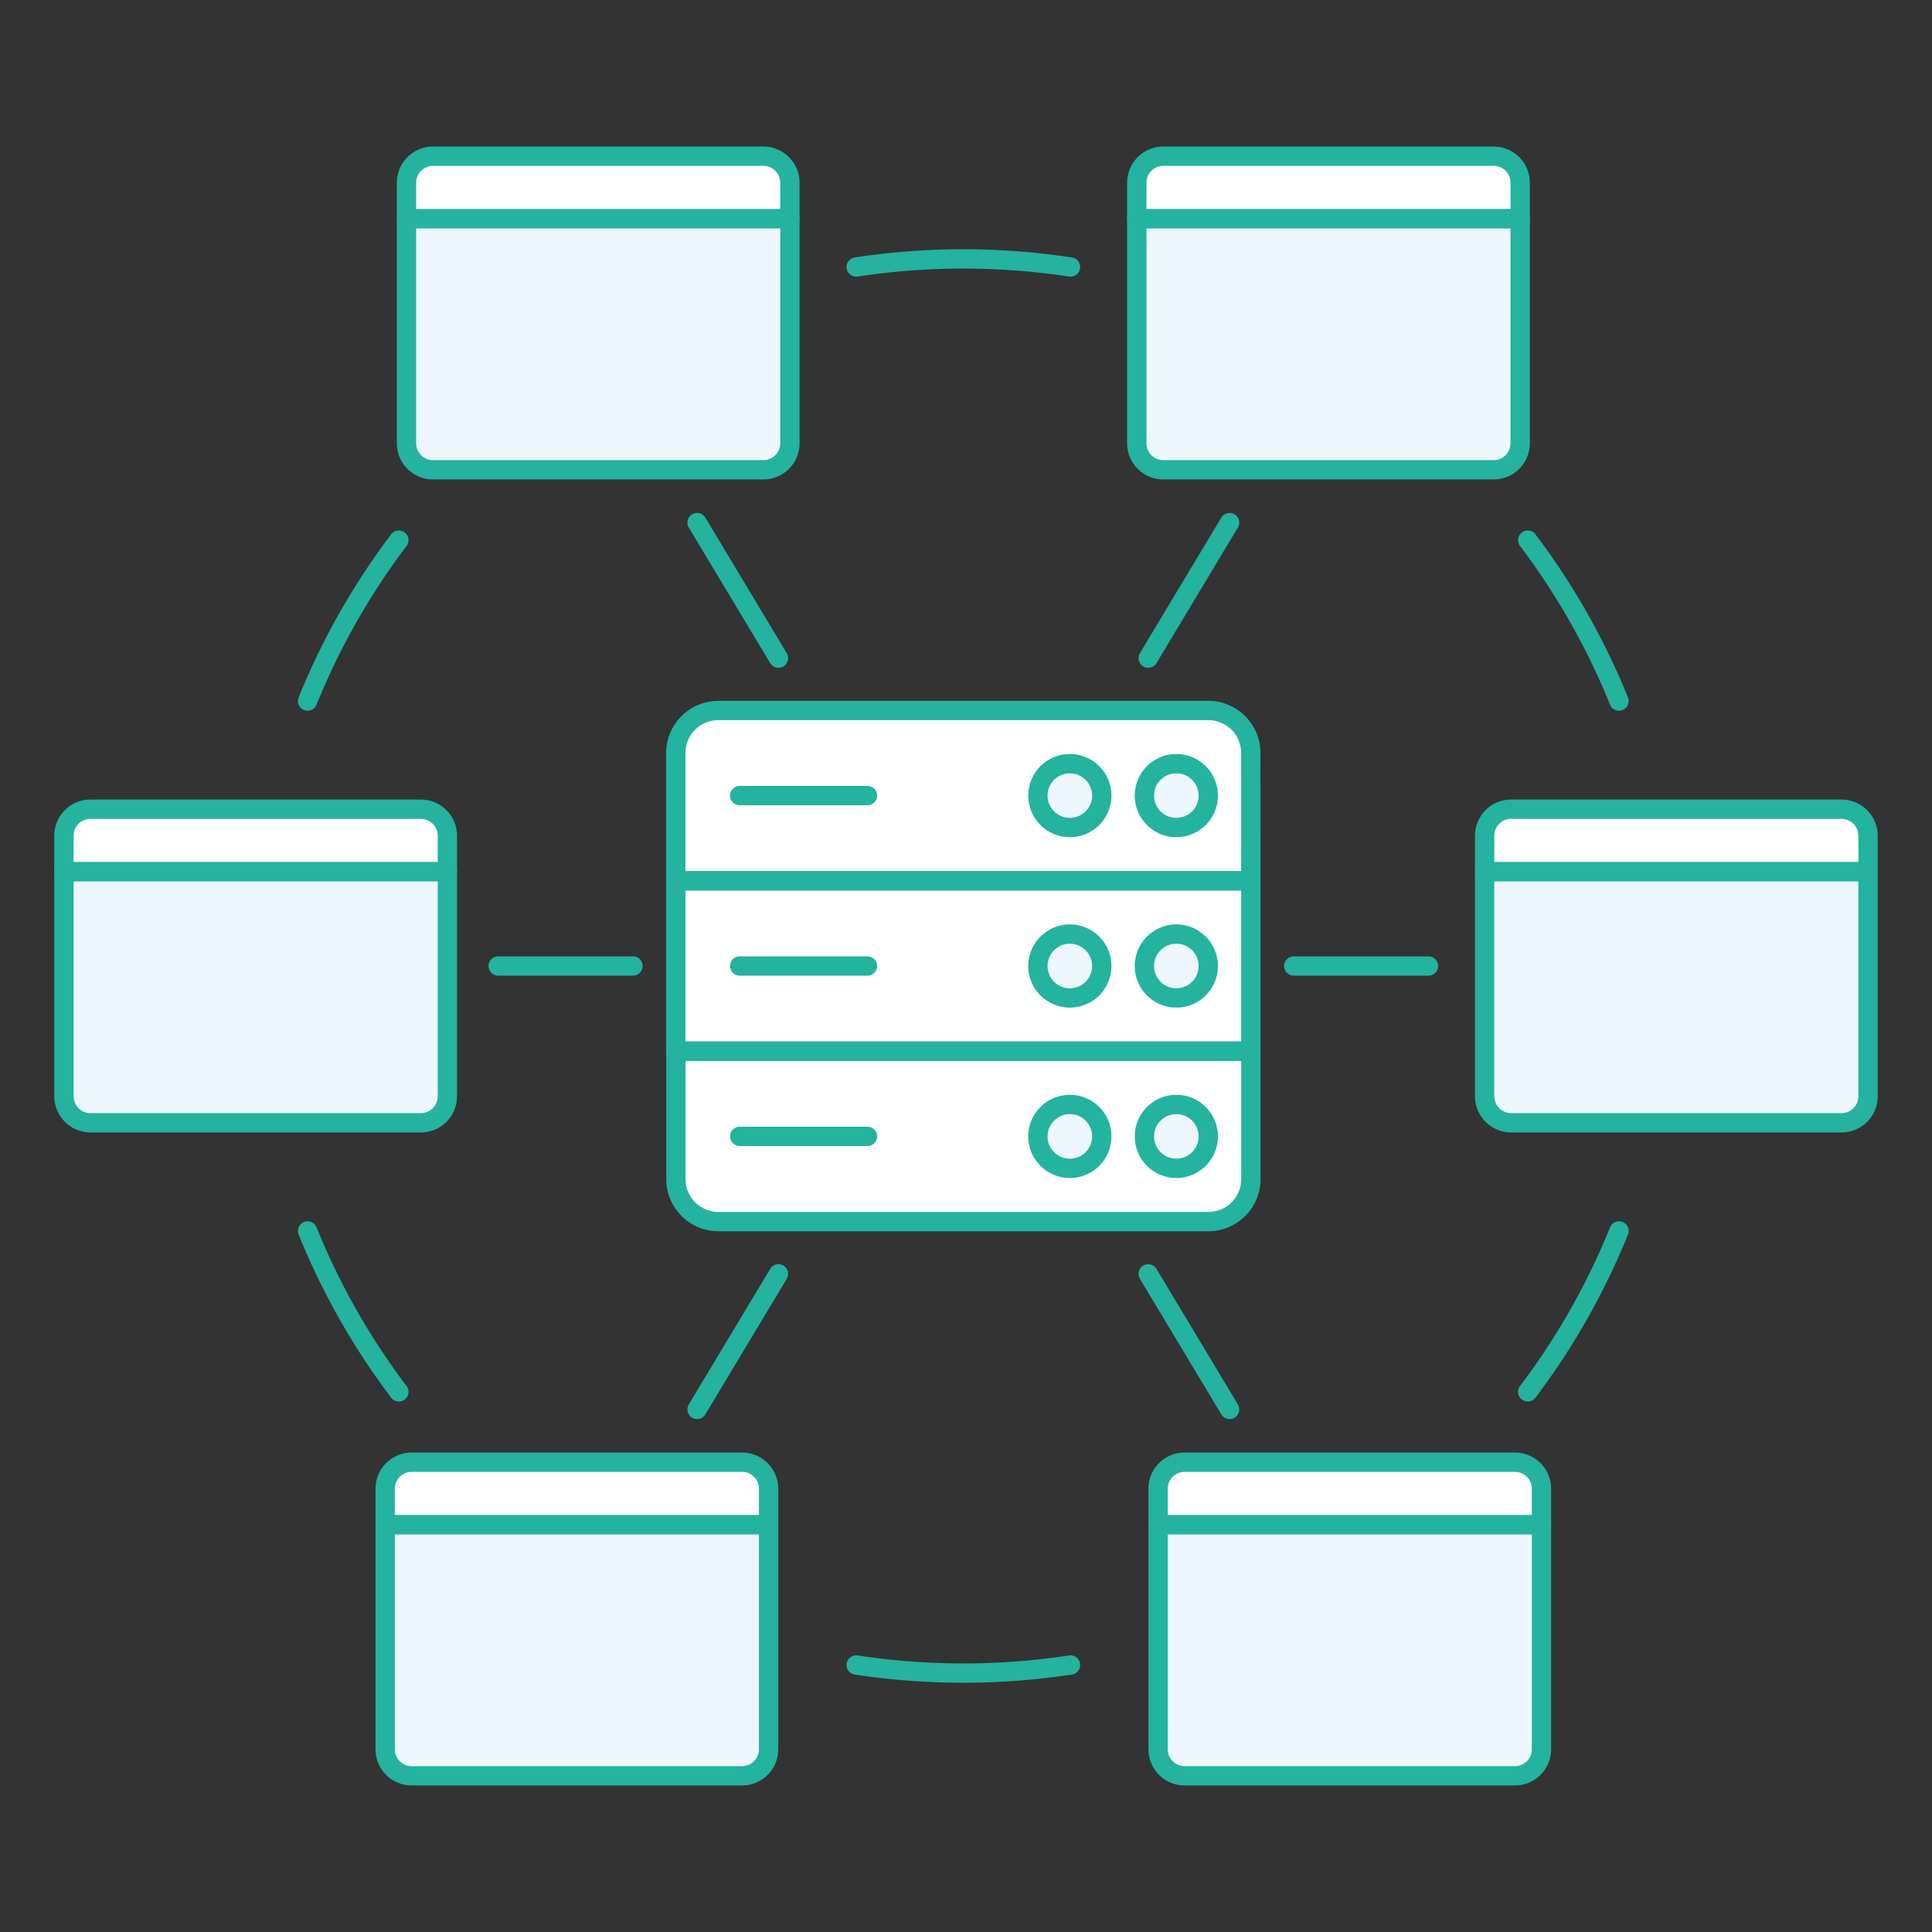 <?xml version="1.0" encoding="UTF-8"?> <svg xmlns="http://www.w3.org/2000/svg" viewBox="0 0 100 100"><rect x="0" y="0" width="100" height="100" fill="#333333" stroke="none"/><defs><style> .a { fill: #f0f2ff; } .b { fill: none; } .b, .c, .d { stroke: #23B39F; stroke-linecap: round; stroke-linejoin: round; } .c { fill: #EDF7FC; } .d, .e { fill: #fff; } </style></defs><title>app-servers--coding-SERVER-CLIENT-NETWORK-NODE-BROWSER-CONNECT-CENTRALIZED</title><g><g><g><path class="b" d="M55.408,13.82a37,37,0,0,0-11.092,0"></path><path class="b" d="M15.921,36.286a36.539,36.539,0,0,1,4.723-8.328"></path><path class="b" d="M55.408,86.18a37,37,0,0,1-11.092,0"></path><path class="b" d="M15.921,63.714a36.539,36.539,0,0,0,4.723,8.328"></path><path class="b" d="M83.8,36.286a36.58,36.58,0,0,0-4.724-8.328"></path><path class="b" d="M83.8,63.714a36.58,36.58,0,0,1-4.724,8.328"></path><line class="b" x1="25.786" y1="50" x2="32.762" y2="50"></line><line class="b" x1="36.08" y1="27.049" x2="40.293" y2="34.065"></line><line class="b" x1="36.08" y1="72.951" x2="40.293" y2="65.935"></line><line class="b" x1="73.938" y1="50" x2="66.962" y2="50"></line><line class="b" x1="63.644" y1="27.049" x2="59.431" y2="34.065"></line><line class="b" x1="63.644" y1="72.951" x2="59.431" y2="65.935"></line></g><g><path class="c" d="M23.155,56.747a1.373,1.373,0,0,1-1.369,1.369H4.678A1.373,1.373,0,0,1,3.31,56.747V45.114H23.155Z"></path><path class="d" d="M23.155,45.114H3.31V43.253a1.373,1.373,0,0,1,1.368-1.369H21.786a1.373,1.373,0,0,1,1.369,1.369Z"></path></g><g><path class="c" d="M40.885,22.948a1.373,1.373,0,0,1-1.369,1.369H22.408a1.373,1.373,0,0,1-1.368-1.369V11.315H40.885Z"></path><path class="d" d="M40.885,11.315H21.04V9.454a1.373,1.373,0,0,1,1.368-1.369H39.516a1.373,1.373,0,0,1,1.369,1.369Z"></path></g><g><path class="c" d="M39.782,90.546a1.373,1.373,0,0,1-1.368,1.369H21.306a1.373,1.373,0,0,1-1.369-1.369V78.913H39.782Z"></path><path class="d" d="M39.782,78.913H19.937V77.052a1.373,1.373,0,0,1,1.369-1.369H38.414a1.373,1.373,0,0,1,1.368,1.369Z"></path></g><g><path class="c" d="M76.845,56.747a1.373,1.373,0,0,0,1.369,1.369H95.322a1.373,1.373,0,0,0,1.368-1.369V45.114H76.845Z"></path><path class="d" d="M76.845,45.114H96.69V43.253a1.373,1.373,0,0,0-1.368-1.369H78.214a1.373,1.373,0,0,0-1.369,1.369Z"></path></g><g><path class="c" d="M58.84,22.948a1.372,1.372,0,0,0,1.368,1.369H77.316a1.373,1.373,0,0,0,1.369-1.369V11.315H58.84Z"></path><path class="d" d="M58.84,11.315H78.685V9.454a1.373,1.373,0,0,0-1.369-1.369H60.208A1.372,1.372,0,0,0,58.84,9.454Z"></path></g><g><path class="c" d="M59.942,90.546a1.373,1.373,0,0,0,1.369,1.369H78.418a1.373,1.373,0,0,0,1.369-1.369V78.913H59.942Z"></path><path class="d" d="M59.942,78.913H79.787V77.052a1.373,1.373,0,0,0-1.369-1.369H61.311a1.373,1.373,0,0,0-1.369,1.369Z"></path></g><g><rect class="e" x="34.978" y="36.77" width="29.767" height="26.46" rx="2.205"></rect><line class="b" x1="38.286" y1="58.82" x2="44.901" y2="58.82"></line><line class="b" x1="38.286" y1="50" x2="44.901" y2="50"></line><line class="b" x1="38.286" y1="41.18" x2="44.901" y2="41.18"></line><circle class="c" cx="60.887" cy="41.18" r="1.654"></circle><circle class="c" cx="55.375" cy="41.18" r="1.654"></circle><circle class="c" cx="60.887" cy="50" r="1.654"></circle><circle class="c" cx="55.375" cy="50" r="1.654"></circle><circle class="c" cx="60.887" cy="58.82" r="1.654"></circle><circle class="c" cx="55.375" cy="58.82" r="1.654"></circle><path class="b" d="M62.541,63.23H37.183a2.205,2.205,0,0,1-2.2-2.2V54.41H64.746v6.615A2.2,2.2,0,0,1,62.541,63.23Z"></path><rect class="b" x="34.978" y="45.59" width="29.767" height="8.82"></rect><path class="b" d="M64.746,45.59H34.978V38.975a2.205,2.205,0,0,1,2.2-2.2H62.541a2.2,2.2,0,0,1,2.2,2.2Z"></path></g></g></g></svg> 